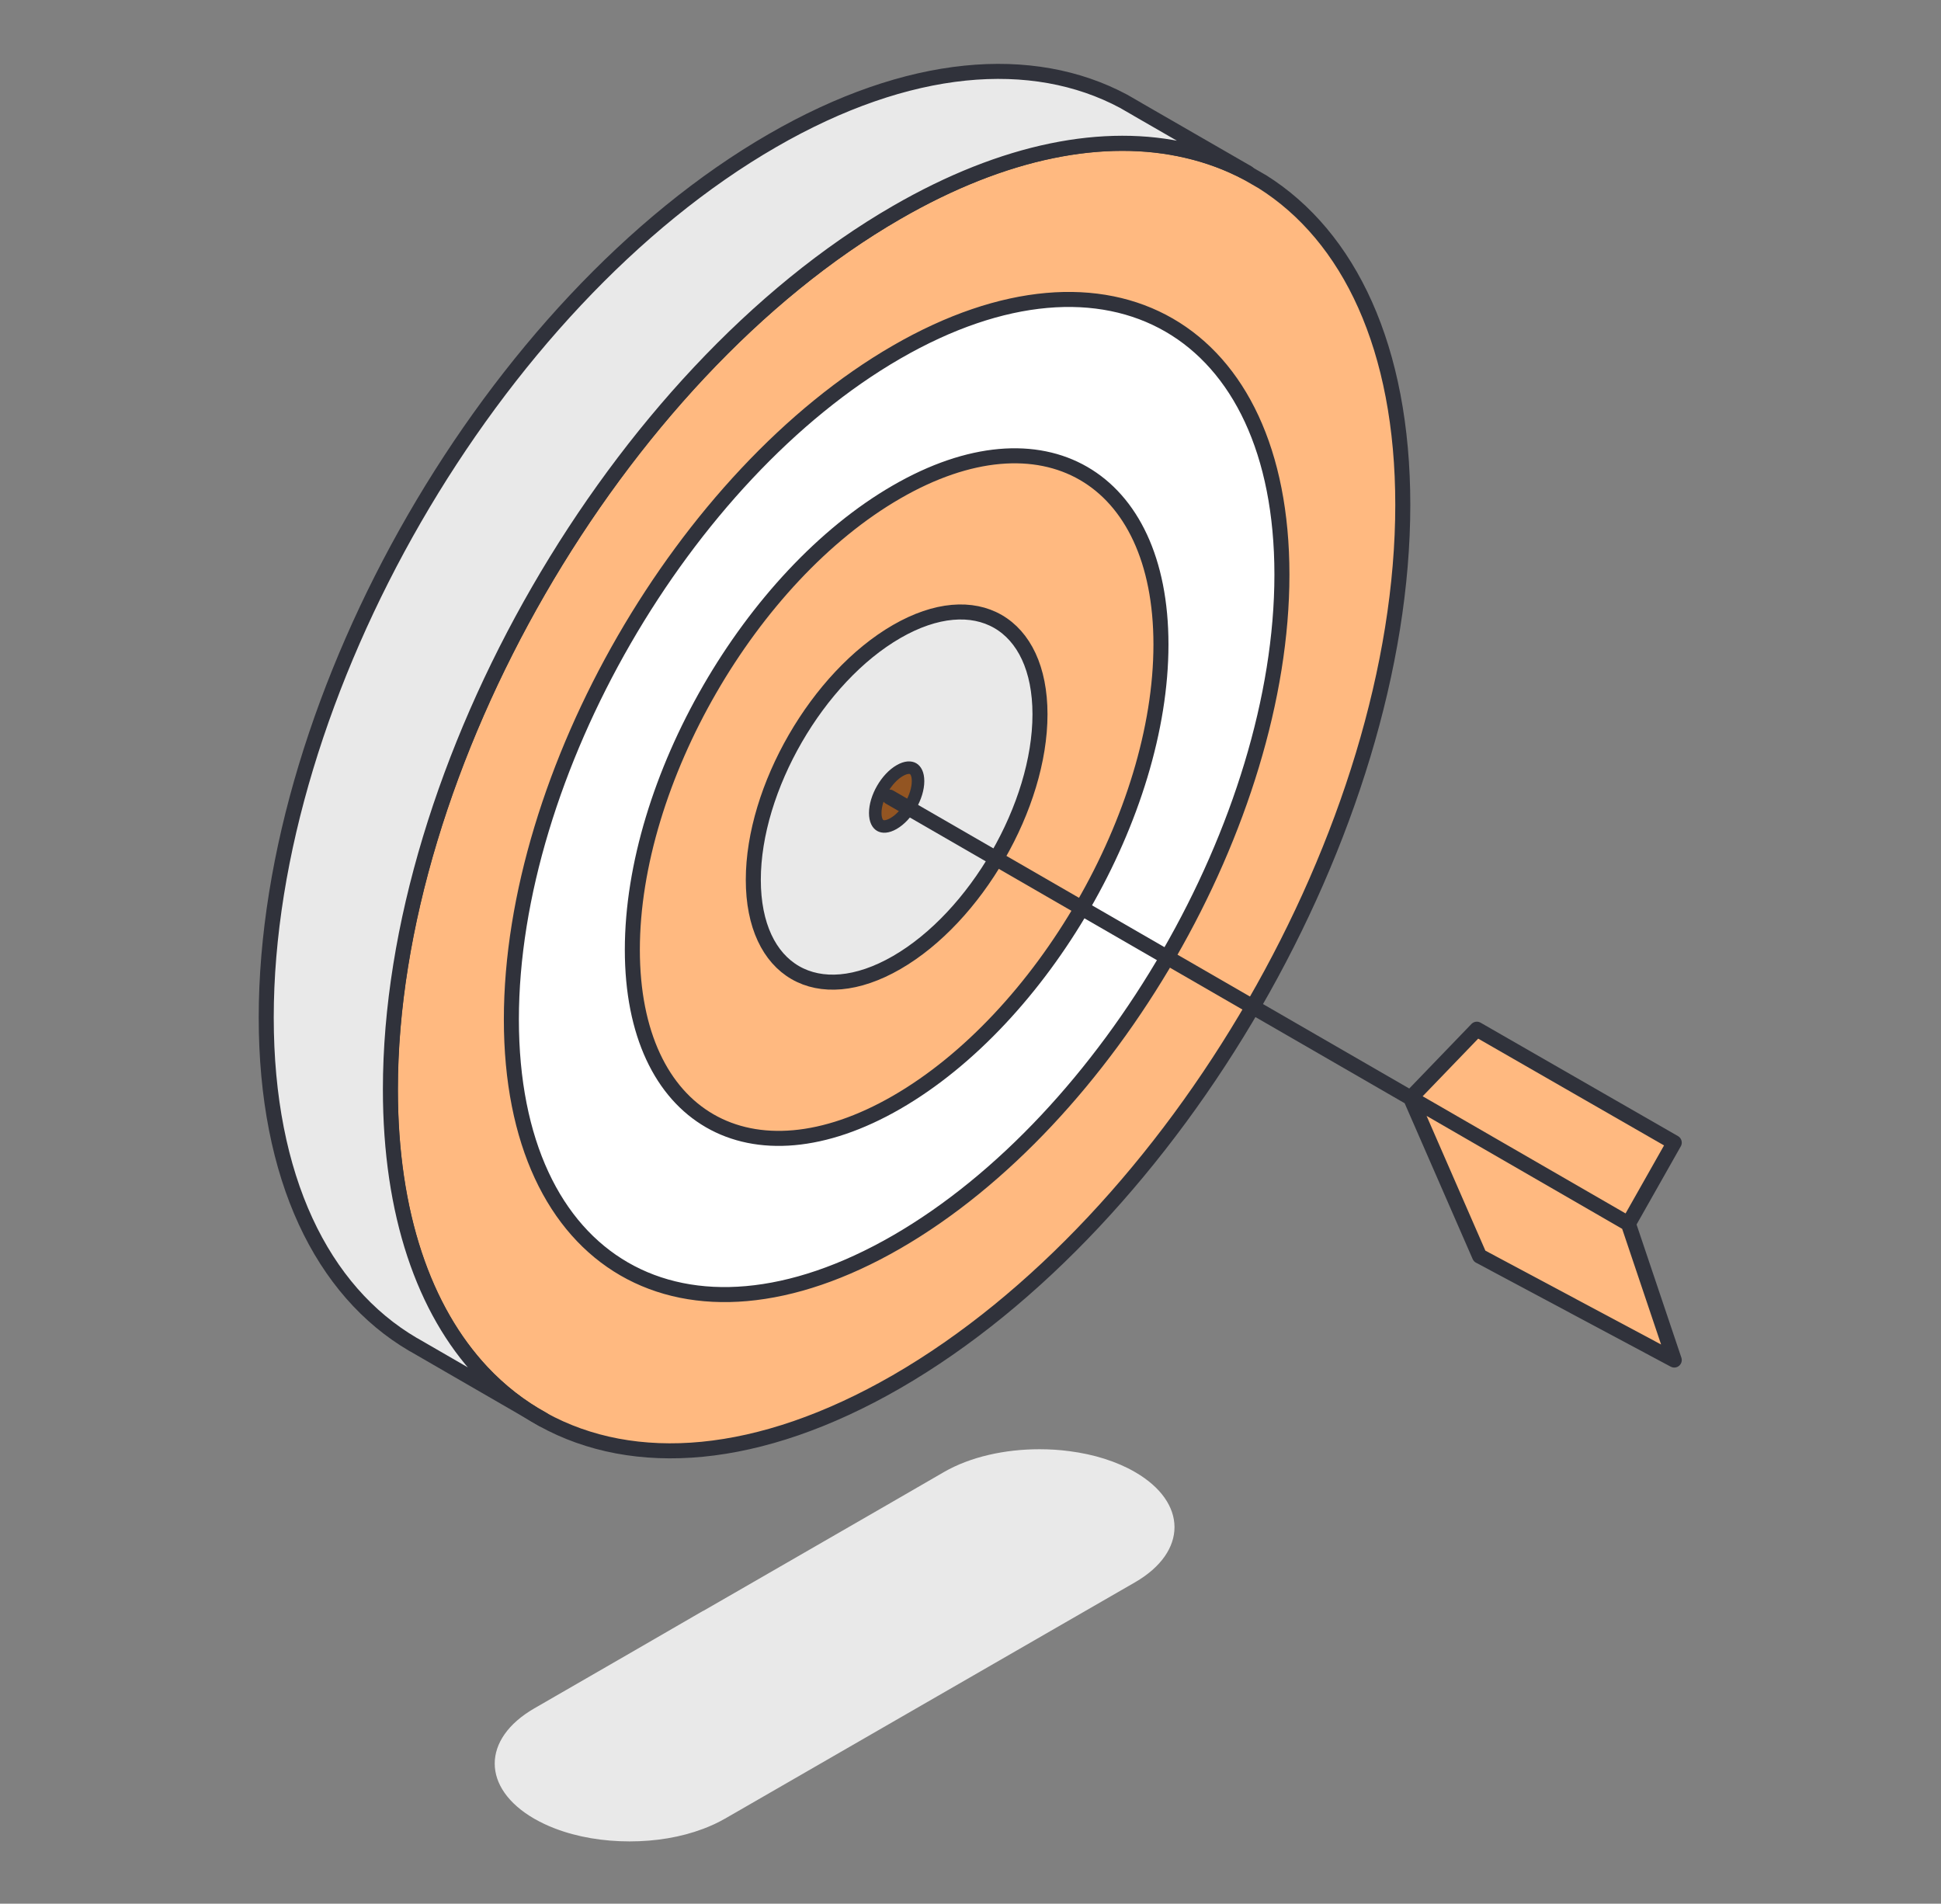 <svg width="155" height="152" viewBox="0 0 155 152" fill="none" xmlns="http://www.w3.org/2000/svg">
<rect x="0" y="0" width="155" height="152" fill="#808080" stroke="none"/>
<path d="M42.648 145.206C43.169 145.504 43.723 145.769 44.31 145.992C46.113 146.687 48.189 147.026 50.273 147.026C52.357 147.026 54.367 146.695 56.145 146.025C56.765 145.793 57.353 145.521 57.898 145.206L58.949 144.603L70.784 137.779L90.633 126.341C94.843 123.91 94.843 119.964 90.633 117.533C89.145 116.673 87.334 116.119 85.423 115.871C84.629 115.763 83.818 115.713 83.008 115.713C80.246 115.713 77.492 116.317 75.383 117.533L73.596 118.567L70.792 120.188L58.957 127.011L56.154 128.624H56.137L50.678 131.783L44.326 135.447L42.664 136.406C38.454 138.838 38.454 142.783 42.664 145.215L42.648 145.206Z" fill="#E9E9E9"/>
<path d="M112.021 40.302C112.021 66.082 93.925 97.427 71.594 110.321C60.595 116.664 50.637 117.359 43.342 113.34C41.547 112.355 39.918 111.082 38.471 109.543C33.873 104.622 31.168 96.956 31.168 86.99C31.168 61.202 49.264 29.856 71.594 16.971C80.221 11.984 88.218 10.487 94.785 12.025C96.505 12.422 98.118 13.026 99.624 13.828L100.715 14.457L100.79 14.498C107.745 18.865 112.021 27.772 112.021 40.31V40.302Z" fill="#FFB980" stroke="#30323B" stroke-width="1.2" stroke-linecap="round" stroke-linejoin="round"/>
<path d="M102.369 45.877C102.369 65.494 88.59 89.355 71.602 99.164C54.606 108.973 40.836 101.025 40.836 81.399C40.836 61.781 54.614 37.92 71.602 28.111C88.598 18.302 102.369 26.25 102.369 45.877Z" fill="white" stroke="#30323B" stroke-width="1.2" stroke-linecap="round" stroke-linejoin="round"/>
<path d="M92.709 51.459C92.709 64.924 83.256 81.291 71.603 88.015C59.949 94.739 50.496 89.289 50.496 75.833C50.496 62.368 59.949 46.001 71.603 39.277C83.256 32.544 92.709 38.003 92.709 51.459Z" fill="#FFB980" stroke="#30323B" stroke-width="1.2" stroke-linecap="round" stroke-linejoin="round"/>
<path d="M83.049 57.033C83.049 64.336 77.921 73.211 71.603 76.858C65.284 80.505 60.156 77.553 60.156 70.25C60.156 62.947 65.284 54.073 71.603 50.425C77.921 46.778 83.049 49.731 83.049 57.033Z" fill="#E9E9E9" stroke="#30323B" stroke-width="1.2" stroke-linecap="round" stroke-linejoin="round"/>
<path d="M73.311 62.368C73.311 62.963 73.1 63.657 72.733 64.292C72.366 64.928 71.871 65.458 71.354 65.755C70.832 66.055 70.48 66.02 70.29 65.91C70.1 65.801 69.894 65.514 69.894 64.915C69.894 64.32 70.106 63.627 70.473 62.991C70.839 62.356 71.334 61.825 71.852 61.528C72.373 61.228 72.726 61.264 72.916 61.373C73.106 61.483 73.311 61.77 73.311 62.368Z" fill="#935522" stroke="#30323B"/>
<path d="M99.632 13.82C98.126 13.017 96.514 12.414 94.793 12.017C88.226 10.478 80.229 11.975 71.603 16.962C49.272 29.848 31.176 61.202 31.176 86.981C31.176 96.947 33.88 104.614 38.479 109.535C39.926 111.082 41.556 112.347 43.35 113.331L33.087 107.401L32.979 107.343C25.734 103.092 21.26 94.061 21.26 81.242C21.26 55.454 39.356 24.108 61.686 11.223C72.57 4.937 82.446 4.201 89.715 8.08L90.807 8.708L90.873 8.75L99.64 13.803L99.632 13.82Z" fill="#E9E9E9" stroke="#30323B" stroke-width="1.2" stroke-linecap="round" stroke-linejoin="round"/>
<path d="M130.035 97.708L133.699 108.592L118.15 100.289L112.642 87.668L117.935 82.176L133.699 91.232L130.035 97.708L71.032 63.642L130.035 97.708Z" fill="#FFB980"/>
<path d="M130.035 97.708L133.699 108.592L118.15 100.289L112.642 87.668L117.935 82.176L133.699 91.232L130.035 97.708ZM130.035 97.708L71.032 63.642" stroke="#30323B" stroke-width="1.2" stroke-linecap="round" stroke-linejoin="round"/>
</svg>
